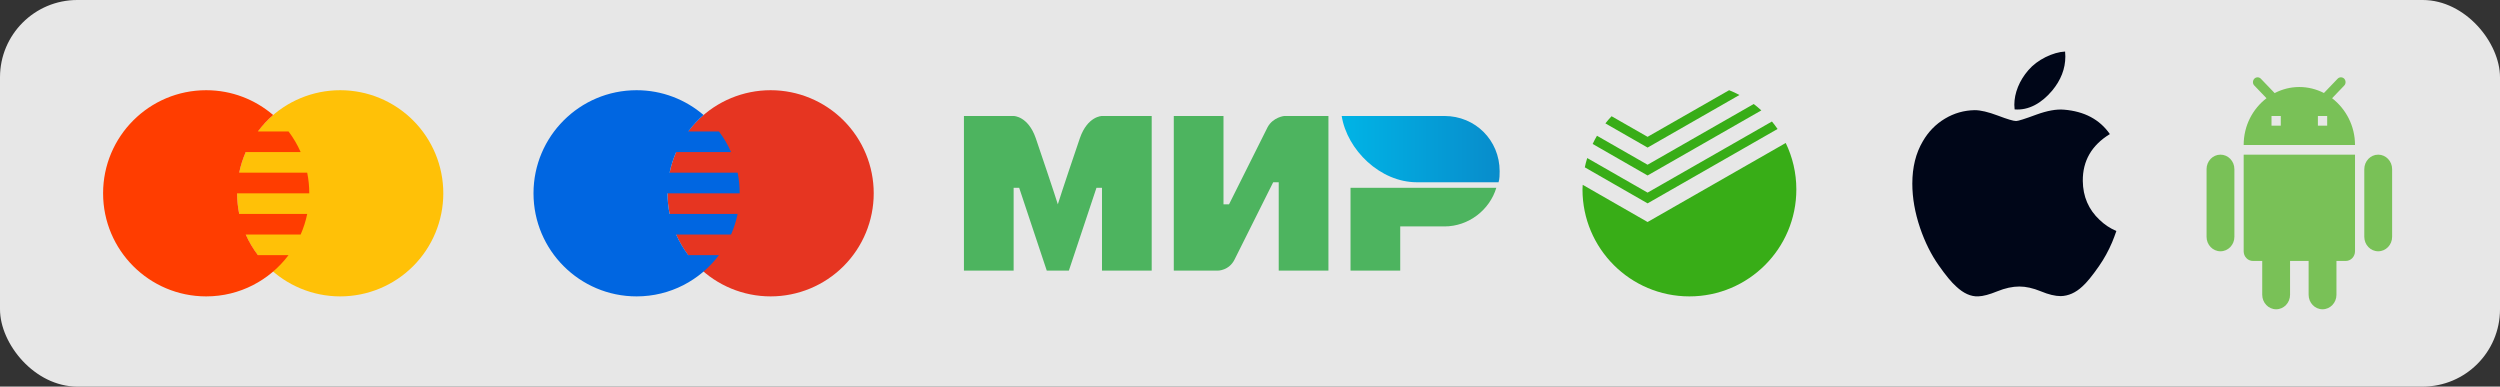 <svg width="194" height="30" viewBox="0 0 194 30" fill="none" xmlns="http://www.w3.org/2000/svg">
<rect x="0" y="0" width="194" height="30" fill="#333333" stroke="none"/>
<rect opacity="0.88" width="194" height="30" rx="6" fill="white"/>
<g clip-path="url(#clip0)">
<path fill-rule="evenodd" clip-rule="evenodd" d="M112.087 9H104.115C104.544 11.657 107.115 14.143 109.944 14.143H116.287C116.372 13.886 116.372 13.543 116.372 13.286C116.372 10.886 114.487 9 112.087 9Z" fill="url(#paint0_linear)"/>
<path fill-rule="evenodd" clip-rule="evenodd" d="M104.801 14.571V21H108.658V17.571H112.086C113.972 17.571 115.601 16.286 116.115 14.571H104.801Z" fill="#4DB45F"/>
<path fill-rule="evenodd" clip-rule="evenodd" d="M91.086 9V21H94.514C94.514 21 95.372 21 95.8 20.143C98.115 15.514 98.8 14.143 98.8 14.143H99.229V21H103.086V9H99.657C99.657 9 98.8 9.086 98.372 9.857C96.4 13.8 95.372 15.857 95.372 15.857H94.943V9H91.086Z" fill="#4DB45F"/>
<path fill-rule="evenodd" clip-rule="evenodd" d="M74.801 21V9H78.658C78.658 9 79.772 9 80.372 10.714C81.915 15.257 82.087 15.857 82.087 15.857C82.087 15.857 82.429 14.743 83.801 10.714C84.401 9 85.515 9 85.515 9H89.372V21H85.515V14.571H85.087L82.944 21H81.229L79.087 14.571H78.658V21H74.801Z" fill="#4DB45F"/>
</g>
<path d="M26.4 7C24.279 7 22.244 7.843 20.744 9.343C19.243 10.843 18.4 12.878 18.4 15C18.4 17.122 19.243 19.157 20.744 20.657C22.244 22.157 24.279 23 26.4 23C28.522 23 30.557 22.157 32.057 20.657C33.557 19.157 34.4 17.122 34.4 15C34.4 12.878 33.557 10.843 32.057 9.343C30.557 7.843 28.522 7 26.4 7Z" fill="#FFC107"/>
<path d="M20.011 19.8C19.64 19.306 19.321 18.773 19.07 18.2H23.33C23.553 17.691 23.727 17.157 23.84 16.6H18.562C18.456 16.083 18.4 15.549 18.4 15H24C24 14.451 23.944 13.917 23.839 13.4H18.561C18.674 12.843 18.848 12.309 19.07 11.8H23.33C23.08 11.227 22.762 10.694 22.39 10.2H20.011C20.361 9.736 20.755 9.302 21.196 8.924C19.798 7.727 17.985 7 16 7C11.582 7 8 10.582 8 15C8 19.418 11.582 23 16 23C18.615 23 20.93 21.74 22.389 19.8H20.011Z" fill="#FF3D00"/>
<path d="M59.801 7C57.679 7 55.644 7.843 54.144 9.343C52.644 10.843 51.801 12.878 51.801 15C51.801 17.122 52.644 19.157 54.144 20.657C55.644 22.157 57.679 23 59.801 23C61.922 23 63.957 22.157 65.458 20.657C66.958 19.157 67.801 17.122 67.801 15C67.801 12.878 66.958 10.843 65.458 9.343C63.957 7.843 61.922 7 59.801 7Z" fill="#E63521"/>
<path d="M53.412 19.8C53.04 19.306 52.721 18.773 52.471 18.2H56.731C56.953 17.691 57.128 17.157 57.24 16.6H51.962C51.856 16.083 51.8 15.549 51.8 15H57.4C57.4 14.451 57.344 13.917 57.24 13.4H51.961C52.075 12.843 52.248 12.309 52.471 11.8H56.731C56.48 11.227 56.162 10.694 55.79 10.2H53.412C53.761 9.736 54.156 9.302 54.596 8.924C53.198 7.727 51.385 7 49.4 7C44.982 7 41.4 10.582 41.4 15C41.4 19.418 44.982 23 49.4 23C52.016 23 54.33 21.74 55.789 19.8H53.412Z" fill="#0066E1"/>
<path d="M134.179 7L127.852 10.618L125.059 9.02C124.886 9.197 124.727 9.384 124.579 9.575L127.852 11.452L134.98 7.371C134.721 7.231 134.453 7.108 134.179 7ZM136.088 8.071L127.852 12.783L123.926 10.535C123.803 10.741 123.692 10.954 123.591 11.171L127.852 13.617L136.68 8.566C136.492 8.393 136.294 8.23 136.088 8.071ZM137.502 9.428L127.852 14.947L123.169 12.264C123.093 12.498 123.032 12.74 122.981 12.985L127.852 15.781L137.939 10.009C137.802 9.81 137.657 9.616 137.502 9.428ZM138.572 11.095L127.852 17.228L122.818 14.341C122.812 14.462 122.801 14.581 122.801 14.702C122.801 19.285 126.516 23 131.098 23C135.681 23 139.396 19.285 139.396 14.702C139.396 13.409 139.1 12.186 138.572 11.095Z" fill="#38AD17"/>
<path d="M163.898 18.807C163.614 19.471 163.277 20.082 162.887 20.643C162.356 21.409 161.921 21.939 161.586 22.234C161.066 22.717 160.509 22.964 159.912 22.978C159.484 22.978 158.968 22.855 158.367 22.605C157.764 22.357 157.21 22.234 156.703 22.234C156.172 22.234 155.602 22.357 154.992 22.605C154.382 22.855 153.89 22.985 153.514 22.998C152.942 23.023 152.372 22.768 151.803 22.234C151.439 21.913 150.985 21.365 150.441 20.587C149.857 19.757 149.377 18.794 149.001 17.696C148.598 16.51 148.396 15.362 148.396 14.251C148.396 12.977 148.669 11.879 149.214 10.959C149.642 10.22 150.212 9.636 150.926 9.208C151.639 8.78 152.41 8.562 153.24 8.548C153.695 8.548 154.29 8.69 155.031 8.969C155.769 9.249 156.243 9.392 156.451 9.392C156.606 9.392 157.133 9.225 158.025 8.894C158.869 8.587 159.582 8.46 160.165 8.51C161.747 8.639 162.935 9.269 163.725 10.405C162.311 11.271 161.611 12.484 161.625 14.041C161.638 15.253 162.073 16.262 162.928 17.063C163.316 17.435 163.748 17.722 164.23 17.926C164.125 18.232 164.015 18.525 163.898 18.807ZM160.271 4.38C160.271 5.33 159.927 6.218 159.243 7.039C158.417 8.015 157.418 8.579 156.334 8.49C156.32 8.376 156.312 8.256 156.312 8.13C156.312 7.218 156.705 6.242 157.403 5.443C157.751 5.039 158.194 4.703 158.731 4.435C159.267 4.171 159.774 4.025 160.251 4C160.265 4.127 160.271 4.254 160.271 4.38V4.38Z" fill="#000618"/>
<path d="M180.589 9.751H179.869V9.002H180.589V9.751ZM176.989 9.751H176.269V9.002H176.989V9.751ZM180.97 7.622L181.913 6.639C182.05 6.497 182.05 6.257 181.913 6.107C181.769 5.964 181.539 5.964 181.402 6.107L180.337 7.217C179.761 6.924 179.113 6.752 178.429 6.752C177.737 6.752 177.089 6.924 176.513 7.224L175.441 6.107C175.304 5.964 175.073 5.964 174.937 6.107C174.793 6.257 174.793 6.497 174.937 6.639L175.88 7.622C174.807 8.447 174.109 9.751 174.109 11.251H182.749C182.749 9.751 182.029 8.439 180.97 7.622ZM184.549 12.001C183.952 12.001 183.469 12.505 183.469 13.126V18.376C183.469 18.997 183.952 19.5 184.549 19.5C185.145 19.5 185.629 18.997 185.629 18.376V13.126C185.629 12.505 185.145 12.001 184.549 12.001ZM172.309 12.001C171.712 12.001 171.229 12.505 171.229 13.126V18.376C171.229 18.997 171.712 19.5 172.309 19.5C172.905 19.5 173.389 18.997 173.389 18.376V13.126C173.389 12.505 172.905 12.001 172.309 12.001ZM174.109 19.5C174.109 19.915 174.431 20.25 174.829 20.25H175.549V22.875C175.549 23.496 176.032 24 176.629 24C177.225 24 177.709 23.496 177.709 22.875V20.25H179.149V22.875C179.149 23.496 179.632 24 180.229 24C180.825 24 181.309 23.496 181.309 22.875V20.25H182.029C182.426 20.25 182.749 19.915 182.749 19.5V12.001H174.109V19.5Z" fill="#79C157"/>
<defs>
<linearGradient id="paint0_linear" x1="104.093" y1="11.571" x2="116.372" y2="11.571" gradientUnits="userSpaceOnUse">
<stop stop-color="#00B4E6"/>
<stop offset="1" stop-color="#088CCB"/>
</linearGradient>
<clipPath id="clip0">
<rect width="42" height="12" fill="white" transform="translate(74.801 9)"/>
</clipPath>
</defs>
</svg>
